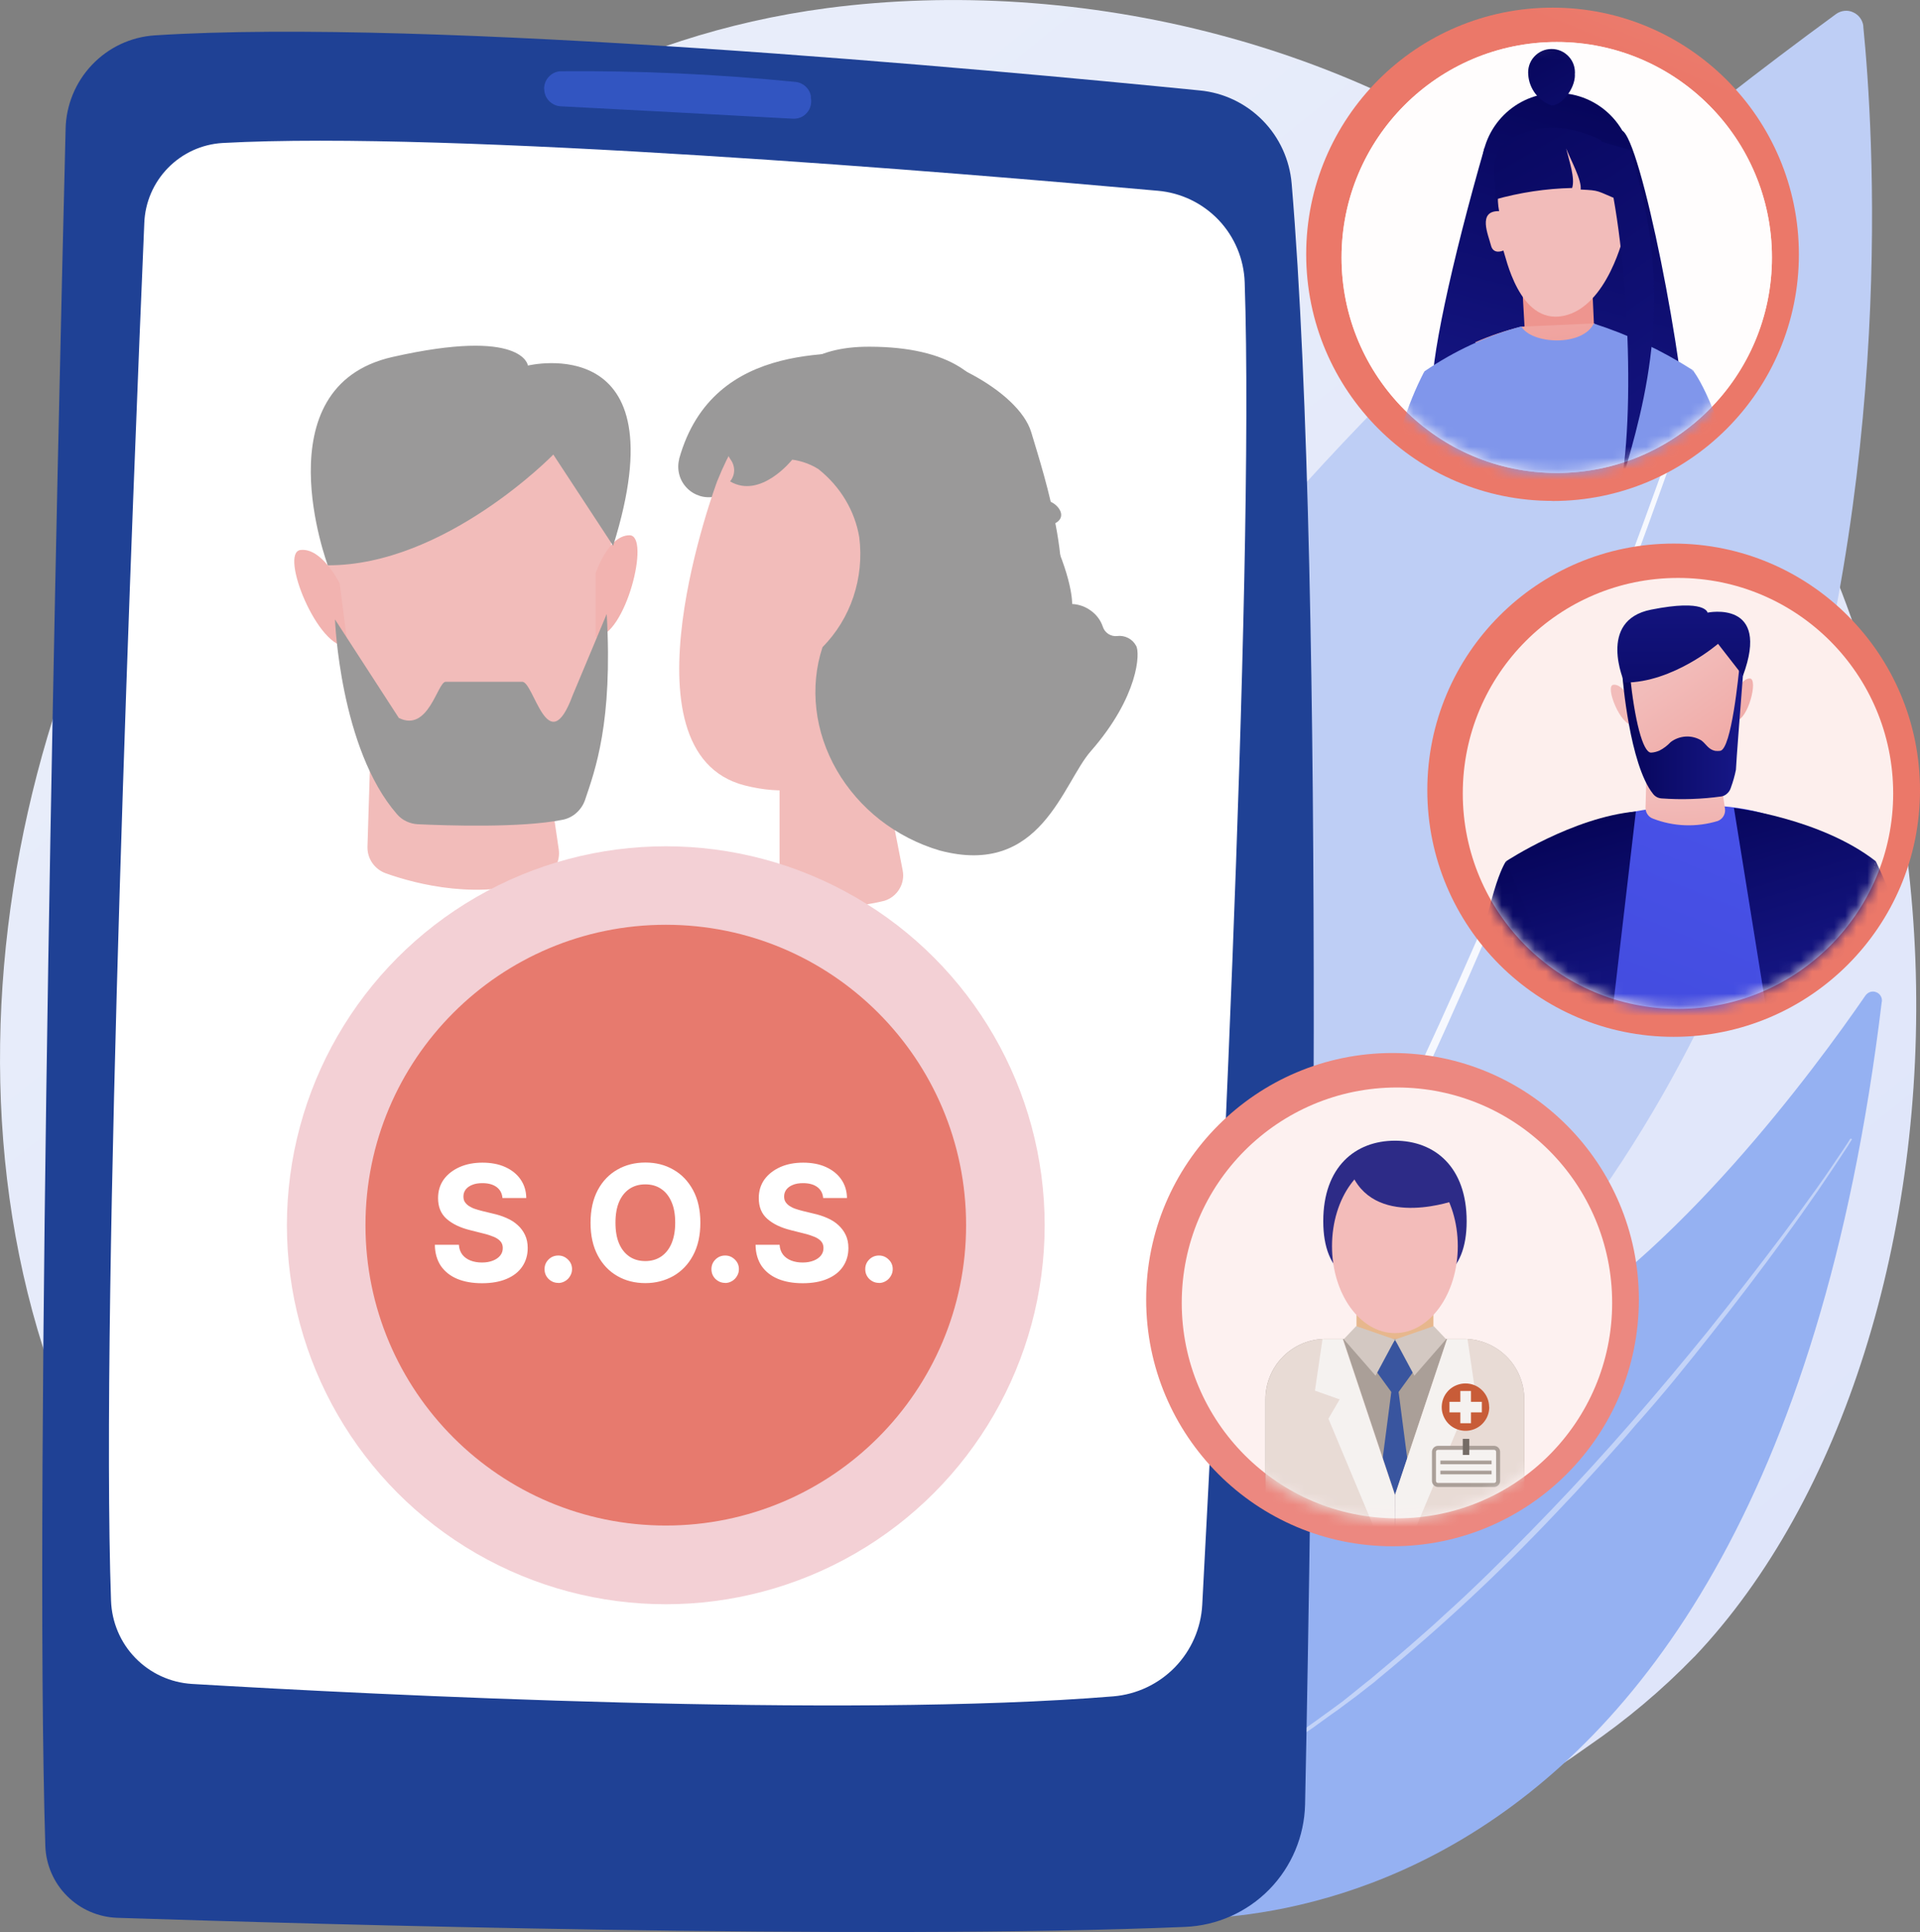 <svg xmlns="http://www.w3.org/2000/svg" xmlns:xlink="http://www.w3.org/1999/xlink" id="Layer_2" viewBox="0 0 173.26 174.3"><rect x="0" y="0" width="173.26" height="174.3" fill="#808080" stroke="none"/><defs><style>.cls-1{fill:url(#linear-gradient-2);}.cls-2,.cls-3,.cls-4,.cls-5{fill:#fff;}.cls-6{fill:url(#linear-gradient-17);}.cls-7{fill:#e4b080;}.cls-3{opacity:.43;}.cls-3,.cls-4,.cls-5,.cls-8{isolation:isolate;}.cls-9{fill:url(#linear-gradient-15);}.cls-10{fill:url(#linear-gradient-18);}.cls-11{fill:#615953;}.cls-12{fill:url(#linear-gradient-14);}.cls-13{mask:url(#mask-2);}.cls-14{fill:url(#linear-gradient-20);}.cls-15{fill:url(#linear-gradient-6);}.cls-16{fill:#becef5;}.cls-17{fill:#e77a6e;}.cls-4{opacity:.86;}.cls-18{fill:#c14820;}.cls-19{fill:url(#linear-gradient-11);}.cls-20{fill:#95b1f2;}.cls-21{fill:url(#linear-gradient-10);}.cls-22{fill:#e5d8d2;}.cls-23{fill:#f4f2f0;}.cls-24{fill:url(#linear-gradient-16);}.cls-25{fill:#f2b3b0;}.cls-26{fill:#111179;}.cls-27{fill:#f2bcba;}.cls-28{fill:url(#linear-gradient-21);}.cls-29{fill:#9f958d;}.cls-30{fill:url(#linear-gradient-5);}.cls-31{fill:#1f4195;}.cls-32{fill:#8096eb;}.cls-5{opacity:.88;}.cls-33{fill:#f3d0d5;}.cls-34{fill:url(#linear-gradient-7);}.cls-35{fill:#f1b5b3;}.cls-8{fill:#476aee;opacity:.5;}.cls-36{fill:url(#linear-gradient-9);}.cls-37{fill:url(#linear-gradient-22);}.cls-38{fill:#9a9999;}.cls-39{mask:url(#mask-1);}.cls-40{mask:url(#mask);}.cls-41{fill:url(#linear-gradient-3);}.cls-42{fill:#cdc3bc;}.cls-43{fill:url(#linear-gradient);}.cls-44{fill:#ec8880;}.cls-45{fill:url(#linear-gradient-19);}.cls-46{fill:url(#linear-gradient-4);}.cls-47{fill:url(#linear-gradient-8);}.cls-48{fill:url(#linear-gradient-12);}.cls-49{fill:url(#linear-gradient-13);}</style><linearGradient id="linear-gradient" x1="195.53" y1="7134.34" x2="40.78" y2="7326.38" gradientTransform="translate(0 7359.51) scale(1 -1)" gradientUnits="userSpaceOnUse"><stop offset="0" stop-color="#dae1fa"></stop><stop offset="1" stop-color="#e8edfa"></stop></linearGradient><linearGradient id="linear-gradient-2" x1="160.33" y1="7385.48" x2="147.42" y2="7354.28" gradientTransform="translate(0 7359.51) scale(1 -1)" gradientUnits="userSpaceOnUse"><stop offset="0" stop-color="#ee958f"></stop><stop offset="1" stop-color="#eb7869"></stop></linearGradient><mask id="mask" x="121.06" y="3.8" width="38.84" height="41.61" maskUnits="userSpaceOnUse"><g id="mask0_5_27"><path class="cls-2" d="m140.48,42.67c10.72,0,19.42-8.7,19.42-19.44s-8.69-19.44-19.42-19.44-19.42,8.7-19.42,19.44,8.69,19.44,19.42,19.44Z"></path></g></mask><linearGradient id="linear-gradient-3" x1="142.62" y1="7352.36" x2="133.59" y2="7317.92" gradientTransform="translate(0 7359.51) scale(1 -1)" gradientUnits="userSpaceOnUse"><stop offset="0" stop-color="#060559"></stop><stop offset="1" stop-color="#171889"></stop></linearGradient><linearGradient id="linear-gradient-4" x1="140.52" y1="7352.91" x2="131.49" y2="7318.46" xlink:href="#linear-gradient-3"></linearGradient><linearGradient id="linear-gradient-5" x1="152.4" y1="7349.81" x2="143.37" y2="7315.36" xlink:href="#linear-gradient-3"></linearGradient><linearGradient id="linear-gradient-6" x1="125.28" y1="7369.35" x2="133.9" y2="7347.85" gradientTransform="translate(0 7359.51) scale(1 -1)" gradientUnits="userSpaceOnUse"><stop offset="0" stop-color="#f2bcba"></stop><stop offset="1" stop-color="#ee958f"></stop></linearGradient><linearGradient id="linear-gradient-7" x1="138.33" y1="7343.54" x2="141.53" y2="7320.57" xlink:href="#linear-gradient-6"></linearGradient><linearGradient id="linear-gradient-8" x1="132.55" y1="7356.57" x2="158.19" y2="7312.06" xlink:href="#linear-gradient-3"></linearGradient><linearGradient id="linear-gradient-9" x1="137.84" y1="7356.61" x2="148.52" y2="7338.06" xlink:href="#linear-gradient-3"></linearGradient><linearGradient id="linear-gradient-10" x1="130.2" y1="7354.42" x2="159.77" y2="7312.44" xlink:href="#linear-gradient-3"></linearGradient><linearGradient id="linear-gradient-11" x1="186.74" y1="7374.55" x2="173.83" y2="7343.35" xlink:href="#linear-gradient-2"></linearGradient><mask id="mask-1" x="132.01" y="52.15" width="41.17" height="39.76" maskUnits="userSpaceOnUse"><g id="mask1_5_27"><path class="cls-2" d="m151.43,91.02c10.72,0,19.42-8.7,19.42-19.44s-8.69-19.44-19.42-19.44-19.42,8.7-19.42,19.44,8.69,19.44,19.42,19.44Z"></path></g></mask><linearGradient id="linear-gradient-12" x1="164.13" y1="7287.41" x2="169.41" y2="7269.82" xlink:href="#linear-gradient-3"></linearGradient><linearGradient id="linear-gradient-13" x1="134.11" y1="7281.84" x2="139.46" y2="7263.98" xlink:href="#linear-gradient-3"></linearGradient><linearGradient id="linear-gradient-14" x1="166.57" y1="7310.84" x2="142.27" y2="7250.65" gradientTransform="translate(0 7359.51) scale(1 -1)" gradientUnits="userSpaceOnUse"><stop offset="0" stop-color="#4e58f4"></stop><stop offset="1" stop-color="#3f48d7"></stop></linearGradient><linearGradient id="linear-gradient-15" x1="151.99" y1="7288" x2="152.78" y2="7274.56" xlink:href="#linear-gradient-6"></linearGradient><linearGradient id="linear-gradient-16" x1="150.39" y1="7298.73" x2="161.65" y2="7283.72" xlink:href="#linear-gradient-6"></linearGradient><linearGradient id="linear-gradient-17" x1="153.7" y1="7301.21" x2="164.96" y2="7286.2" xlink:href="#linear-gradient-6"></linearGradient><linearGradient id="linear-gradient-18" x1="146.57" y1="7295.85" x2="157.83" y2="7280.86" xlink:href="#linear-gradient-6"></linearGradient><linearGradient id="linear-gradient-19" x1="146.42" y1="7293.55" x2="157.33" y2="7293.55" xlink:href="#linear-gradient-3"></linearGradient><linearGradient id="linear-gradient-20" x1="151.95" y1="7289.49" x2="151.95" y2="7309.75" xlink:href="#linear-gradient-3"></linearGradient><linearGradient id="linear-gradient-21" x1="141.52" y1="7284.85" x2="147.21" y2="7265.89" xlink:href="#linear-gradient-3"></linearGradient><linearGradient id="linear-gradient-22" x1="159.87" y1="7290.05" x2="166.1" y2="7269.28" xlink:href="#linear-gradient-3"></linearGradient><mask id="mask-2" x="106.22" y="98.25" width="38.84" height="42.49" maskUnits="userSpaceOnUse"><g id="mask2_5_27"><path class="cls-5" d="m125.64,137.12c10.72,0,19.42-8.7,19.42-19.43s-8.69-19.44-19.42-19.44-19.42,8.7-19.42,19.44,8.69,19.43,19.42,19.43Z"></path></g></mask></defs><g id="Layer_1-2"><path class="cls-43" d="m152.89,149.47c-2.91,3-6.12,5.7-9.57,8.06-31.21,22.43-68.13,15.88-75.97,14.29-11.59-2.35-33.99-6.91-50.19-25.97C-7.33,117.02-3.52,71.58,15.48,41.55,18.97,36.05,37.32,5.66,74.65.73c22.59-2.95,48.91,3.01,67.98,19,39.99,33.62,37.16,101.42,10.26,129.75Z"></path><path class="cls-16" d="m168.14,2.37c1.84,18.34,8.24,125.46-91.13,149.52,0,0-22.34-69.44,88.67-150.62.22-.16.48-.26.75-.29.27-.03.55.01.8.13.25.11.47.29.63.51.16.22.26.48.29.75Z"></path><path class="cls-4" d="m158.6,18.26c-1.75,5.61-3.61,11.22-5.51,16.77-1.9,5.55-3.89,11.11-5.93,16.63-2.04,5.52-4.15,11.02-6.31,16.5-2.16,5.47-4.43,10.9-6.72,16.31-4.66,10.81-9.65,21.49-15.21,31.87-2.77,5.23-5.73,10.33-8.86,15.3-3.13,5.03-6.56,9.86-10.26,14.48-.08.09-.19.15-.32.17s-.25-.02-.34-.1c-.1-.08-.16-.19-.17-.32-.01-.12.02-.25.1-.34,3.69-4.56,7.11-9.33,10.23-14.3,3.15-4.95,6.11-10.03,8.89-15.2,5.6-10.34,10.6-20.98,15.31-31.76,2.34-5.4,4.6-10.82,6.8-16.27,2.2-5.45,4.32-10.93,6.38-16.45,2.05-5.5,4.05-11.04,5.98-16.6,1.93-5.61,3.81-11.14,5.6-16.74.02-.05.05-.09.1-.11.05-.02.1-.03.15-.01.03.02.06.05.08.08.02.03.03.07.02.11Z"></path><path class="cls-20" d="m169.82,90.37c.02-.18-.01-.36-.11-.52-.09-.16-.24-.28-.41-.34-.17-.07-.36-.07-.53-.02-.17.06-.32.17-.43.32-4.63,6.73-17.31,23.85-30.15,30.85-20.89,11.39-40.34,34.91-35.41,52.26,0,0,56.06,8.49,67.03-82.55Z"></path><path class="cls-3" d="m167.09,102.83l-.36.59-.37.56-.74,1.12-1.51,2.24c-1.03,1.49-2.07,2.96-3.13,4.4-2.11,2.9-4.3,5.76-6.53,8.58-2.23,2.82-4.48,5.61-6.9,8.3l-.87,1.02-.9,1.01c-.61.67-1.19,1.35-1.8,2.01l-1.83,2-1.85,1.96c-4.95,5.23-10.22,10.14-15.78,14.71l-.52.44-.53.41-1.06.83-1.12.83c-.36.28-.72.54-1.12.81l-1.12.81c-.36.26-.72.54-1.12.78l-2.24,1.55c-2.98,2.01-6.08,3.84-9.28,5.5-.01,0-.02,0-.03,0-.01,0-.02,0-.03,0-.01,0-.02,0-.03-.02,0,0-.02-.02-.02-.02,0-.01,0-.02,0-.03,0-.01,0-.02,0-.03,0-.01,0-.02.02-.03,0,0,.02-.02.02-.02,3.15-1.7,6.21-3.57,9.16-5.61l2.24-1.56c.37-.25.72-.53,1.12-.8l1.12-.81,1.12-.82,1.05-.84,1.04-.84.53-.42.52-.44,2.06-1.73c.68-.58,1.36-1.18,2.03-1.77l1.01-.89.99-.91,1-.91.99-.92c2.61-2.46,5.13-5.01,7.62-7.6,4.98-5.18,9.67-10.62,14.19-16.19,2.24-2.8,4.44-5.63,6.61-8.51,1.08-1.44,2.14-2.88,3.18-4.34.53-.74,1.04-1.47,1.55-2.24l.76-1.12.37-.56c.12-.19.26-.38.36-.56,0,0,.02-.01.03-.02,0,0,.02,0,.03,0,.01,0,.02,0,.03,0,0,0,.02.01.03.02.01,0,.02.02.03.03,0,.01.01.03.01.04Z"></path><path class="cls-31" d="m5.92,11.65c-.68,27.31-2.88,121.5-1.83,154.89.06,1.7.76,3.32,1.97,4.52,1.2,1.2,2.82,1.9,4.52,1.96,17.48.57,67.75,2.02,96.37.82,2.87-.12,5.58-1.33,7.59-3.38,2.01-2.05,3.16-4.79,3.23-7.66.59-28.67,1.9-109.29-1.21-146.22-.18-2.16-1.1-4.18-2.62-5.72-1.52-1.54-3.53-2.5-5.68-2.7C89.2,6.26,38.67,1.59,13.97,3.19c-2.16.14-4.18,1.09-5.67,2.66-1.49,1.57-2.34,3.64-2.38,5.8Z"></path><path class="cls-2" d="m13.02,20.14c-.95,22.36-3.97,96.81-3,124.28.07,1.93.85,3.78,2.2,5.16,1.35,1.39,3.17,2.22,5.1,2.34,16.53.98,58.91,3.11,83.15,1.12,2.11-.18,4.08-1.11,5.56-2.63,1.47-1.52,2.35-3.52,2.46-5.64,1.22-22.81,4.75-92.1,3.83-119.3-.07-2.1-.91-4.1-2.35-5.62-1.45-1.52-3.4-2.46-5.49-2.64-17.93-1.61-63.79-5.44-84.39-4.31-1.87.11-3.62.91-4.93,2.25-1.31,1.34-2.07,3.11-2.14,4.98Z"></path><path class="cls-8" d="m49.11,8.02c0,.4.15.79.43,1.08.28.29.66.47,1.06.49,4.12.21,15.75.83,20.95,1.12.24.01.48-.03.7-.12.22-.09.42-.24.57-.42.16-.18.27-.39.33-.63.06-.23.07-.47.02-.71v-.17c-.06-.34-.23-.64-.49-.87-.25-.23-.57-.37-.91-.4-7.03-.7-14.08-1.02-21.14-.96-.41,0-.8.18-1.09.48-.29.3-.44.69-.44,1.11Z"></path><path class="cls-44" d="m125.66,139.5c12.28,0,22.23-9.96,22.23-22.25s-9.95-22.25-22.23-22.25-22.23,9.96-22.23,22.25,9.95,22.25,22.23,22.25Z"></path><path class="cls-5" d="m126.06,136.98c10.72,0,19.42-8.7,19.42-19.44s-8.69-19.43-19.42-19.43-19.42,8.7-19.42,19.43,8.69,19.44,19.42,19.44Z"></path><path class="cls-1" d="m140.1,45.2c12.28,0,22.23-9.96,22.23-22.25S152.37.69,140.1.69s-22.23,9.96-22.23,22.25,9.95,22.25,22.23,22.25Z"></path><path class="cls-5" d="m140.48,42.67c10.72,0,19.42-8.7,19.42-19.44s-8.69-19.44-19.42-19.44-19.42,8.7-19.42,19.44,8.69,19.44,19.42,19.44Z"></path><path class="cls-5" d="m140.48,42.67c10.72,0,19.42-8.7,19.42-19.44s-8.69-19.44-19.42-19.44-19.42,8.7-19.42,19.44,8.69,19.44,19.42,19.44Z"></path><g class="cls-40"><path class="cls-41" d="m140.51,22.03c3.76,0,6.81-3.05,6.81-6.82s-3.05-6.82-6.81-6.82-6.81,3.05-6.81,6.82,3.05,6.82,6.81,6.82Z"></path><path class="cls-46" d="m133.97,13.3c-2.99,10.37-5.03,19.79-4.7,22.43l8.73-.92,1.01-19.18-5.04-2.33Z"></path><path class="cls-30" d="m143.64,12.23l-1.2,23.44,9.87,5.26c-.2-8.01-4.29-28.59-5.96-29.16l-2.71.46Z"></path><path class="cls-15" d="m143.64,24.93l.29,6.38-6.2.93-.38-6.71,6.29-.61Z"></path><path class="cls-27" d="m146.57,21.08s-1.49,6.63-5.5,7.42c-4.01.8-5.2-5.45-5.41-5.9,0,0-.9.43-1.12-.47-.22-.9-1.25-3.13.74-3.08-.22-1.13-.12-2.3.3-3.36.68-1.12,2.07-3.72,4.94-2.99,2.87.73,7.47,3.19,6.05,8.39Z"></path><path class="cls-34" d="m143.83,29.18l3.92,2.07-5.14,5.61-9.49-5.98c1.35-.59,2.74-1.06,4.17-1.41l6.54-.29Z"></path><path class="cls-47" d="m135.52,13.12c-1.33,1.87-.28,3.54-.65,4.89,2.28-.64,4.63-1,7-1.05.28-.9-.26-2.39-.54-3.57.44,1.12,1.41,2.83,1.31,3.71,1.77.08,1.41.11,3.36.91l-1.51-5.36c-3.45-1.67-6.43-1.46-8.98.47Z"></path><path class="cls-36" d="m142.12,6.76c0,1.3-1.22,2.76-2.11,2.76-.58-.21-1.09-.58-1.46-1.07-.37-.49-.6-1.08-.64-1.69-.03-.3,0-.59.09-.88.09-.28.24-.54.44-.76.2-.22.44-.4.71-.52.27-.12.56-.18.86-.18s.59.06.86.18c.27.12.51.3.71.52.2.22.35.48.44.76.09.28.12.58.09.88Z"></path><path class="cls-32" d="m150.56,45.39l2.16-12.02c-2.78-1.77-5.76-3.17-8.9-4.18-1.01,2.09-5.6,1.88-6.54.26-3.12.85-6.08,2.23-8.75,4.06l2.96,11.89h19.07Z"></path><path class="cls-32" d="m156.49,43.25c-1.75-7.48-3.76-9.89-3.76-9.89l-3.19,9.84s.38.79.9,2.19h4.4c.26,0,.51-.07.74-.18.23-.12.43-.28.59-.49.16-.2.27-.44.33-.69.06-.25.05-.51,0-.77Z"></path><path class="cls-32" d="m131.7,45.39c.38-1.37.86-2.71,1.44-4.01l-4.62-7.85c-1.6,3.1-2.63,6.47-3.04,9.94-.03.24-.01.49.06.73.07.24.19.45.36.64.16.18.36.33.59.43.22.1.47.15.71.15l4.49-.02Z"></path><path class="cls-21" d="m144.3,12.72c2.24,5.8,3.43,22.15,2.03,30.8,2.24-7.55,4.92-17.13.75-30l-2.78-.8Z"></path></g><path class="cls-19" d="m151.03,93.54c12.28,0,22.23-9.96,22.23-22.25s-9.95-22.25-22.23-22.25-22.23,9.96-22.23,22.25,9.95,22.25,22.23,22.25Z"></path><path class="cls-5" d="m151.42,91.02c10.72,0,19.42-8.7,19.42-19.44s-8.69-19.44-19.42-19.44-19.42,8.7-19.42,19.44,8.69,19.44,19.42,19.44Z"></path><g class="cls-39"><path class="cls-48" d="m173.14,89.42c-.78-4.06-2.08-8-3.87-11.72l-3.69,12.8.17.47h6.19c.19,0,.37-.05.54-.14.17-.08.31-.21.43-.35.12-.15.2-.32.24-.5.04-.18.04-.37,0-.56Z"></path><path class="cls-49" d="m141.22,90.92c.4-1.45.72-2.38.72-2.38l-6.03-10.84s-1.37,1.64-2.84,11.02c-.05.27-.03.56.04.82.07.27.2.52.38.73.18.21.4.39.65.5.25.12.52.18.8.18l6.27-.04Z"></path><path class="cls-12" d="m161.98,90.92l-1.64-17.15c-7.29-2.7-16.51.33-16.51.33l-.75,16.82c6.23,1.32,12.66,1.32,18.89,0Z"></path><path class="cls-9" d="m148.62,68.37l-.13,4.49c0,.22.06.43.18.61s.3.32.51.39c1.86.72,3.91.79,5.82.21.22-.08.41-.24.53-.44.12-.21.17-.45.13-.68l-.68-4.62-6.34.04Z"></path><path class="cls-24" d="m146.31,60.1s.78,8.1,2.53,10.17c0,0,5.24.47,7.15-.64.89-3.07,1.29-6.26,1.19-9.45.03-.69-.09-1.38-.34-2.03-.25-.65-.62-1.24-1.11-1.73-.48-.5-1.06-.89-1.7-1.16-.64-.27-1.32-.4-2.02-.4-6.35-.48-5.71,5.24-5.71,5.24Z"></path><path class="cls-6" d="m156.62,62.65s.48-1.44,1.28-1.44-.17,3.81-1.28,3.81v-2.38Z"></path><path class="cls-10" d="m147.03,63.02s-.66-1.35-1.45-1.24c-.78.1.67,3.76,1.77,3.61l-.33-2.37Z"></path><path class="cls-45" d="m146.42,61.11s.62,7.85,2.75,10.51c.09.12.21.22.34.29.13.07.28.11.43.12,1.81.13,3.63.07,5.42-.18.2-.04.38-.14.53-.29.15-.14.25-.32.31-.52.19-.52.34-1.05.45-1.59.06-1.21.33-4.56.68-9.13l-.33-.52c-.1,1.05-.75,7.78-1.77,7.94-.15.02-.31.02-.46,0-.62-.13-.81-.62-1.24-.94-.42-.25-.91-.38-1.41-.35-.49.03-.97.2-1.36.5-.29.31-.64.58-1.02.77-.24.1-.49.17-.75.18-.75,0-1.49-2.98-1.9-6.99l-.67.19Z"></path><path class="cls-14" d="m155.04,58.08s-4.05,3.51-8.45,3.5c0,0-2.51-5.61,2.41-6.58,4.92-.98,5.09.27,5.09.27,0,0,5.75-1.2,3.19,5.7l-2.24-2.88Z"></path><path class="cls-28" d="m141.21,90.92h4.34l2.07-17.71c-5.69.52-11.71,4.49-11.71,4.49l4.48,10.88c.32.76.59,1.55.82,2.34Z"></path><path class="cls-37" d="m165.89,90.92c.24-.98.53-1.95.87-2.9l2.51-10.32c-5-3.9-12.8-4.81-12.8-4.81l2.91,18.08,6.5-.04Z"></path></g><path class="cls-38" d="m61.29,41.43c-.12.46-.11.94.01,1.39.12.46.36.87.69,1.21.33.34.74.58,1.19.72.45.13.93.15,1.39.04,2.2-.55,4.46-.82,6.72-.81,14.71.57,8.96,10.09,8.96,11.66,0,3.13,3.08-1.64,3.25-.58.38,2.24-1.4,9.26-1.4,9.26,0,0,9.42-2,12.48-6.58,3.06-4.59-.38-14.92-1.52-18.74-1.14-3.82-8.8-7.65-13-7.27-3.73.39-15.7-1.4-18.78,9.69Z"></path><path class="cls-25" d="m81.63,57.79s1.12-5.73,4.2-4.59c3.08,1.14-2.3,7.67-4.2,8.79v-4.21Z"></path><path class="cls-27" d="m33.5,65.5l-.34,10.9c-.01.52.14,1.03.44,1.46.3.43.72.75,1.22.93,2.78.99,8.54,2.48,14.01.52.53-.19.98-.57,1.27-1.06.29-.49.4-1.06.32-1.63l-1.64-11.14h-15.28Z"></path><path class="cls-27" d="m28.91,45.61s1.9,19.5,6.11,24.47c0,0,12.62,1.12,17.2-1.53,2.17-7.38,3.15-15.06,2.9-22.76,0,0,.58-11.88-12.46-12.81-15.28-1.16-13.75,12.62-13.75,12.62Z"></path><path class="cls-25" d="m53.75,51.72s1.12-3.43,3.06-3.43-.38,9.18-3.06,9.18v-5.75Z"></path><path class="cls-25" d="m30.65,52.63s-1.6-3.25-3.54-3.01c-1.94.25,1.61,9.04,4.27,8.68l-.73-5.67Z"></path><path class="cls-38" d="m30.23,55.9s.44,11.65,5.6,17.56c.23.27.52.49.84.64.32.15.67.24,1.02.26,2.61.12,9.29.35,13.07-.4.46-.09.89-.3,1.24-.61.35-.31.62-.7.78-1.14.92-2.73,2.53-7.01,1.97-16.82l-3.07,7.33c-2.24,6.06-3.51-1.3-4.57-1.21h-6.91c-.73.06-1.54,4.59-4.21,3.26l-5.75-8.87Z"></path><path class="cls-38" d="m49.92,41.02s-9.74,10.01-20.34,9.98c0,0-6.03-16.1,5.82-18.79,11.84-2.68,12.24.77,12.24.77,0,0,13.85-3.36,7.69,16.26l-5.4-8.23Z"></path><path class="cls-27" d="m70.35,64.68v14.49c0,.57.2,1.12.57,1.55.37.43.88.71,1.44.8,2.47.44,5,.35,7.44-.25.56-.17,1.05-.55,1.35-1.05.31-.5.42-1.1.31-1.68l-2.7-13.85h-8.4Z"></path><path class="cls-27" d="m64.72,43.41s-9.17,24.48,2.49,27.45c13.72,3.5,18.34-14.58,18.34-14.58,0,0-12.03-34.7-20.83-12.87Z"></path><path class="cls-38" d="m91.75,43.91s-1.02,4.39,2.75,3.55c3.77-.84-2.34-4.68,0,0,2.34,4.68,2.25,7.03,2.25,7.03.61.03,1.2.24,1.7.61.5.36.87.86,1.06,1.42.08.27.26.51.5.67.25.16.54.23.82.19.33-.04.67.02.98.18s.55.4.71.7c.38.6.24,4.56-4.07,9.49-2.57,2.9-4.49,11.42-13.65,8.98-1.94-.57-3.77-1.51-5.37-2.75-1.6-1.25-2.93-2.78-3.92-4.49-.99-1.72-1.62-3.59-1.84-5.5-.22-1.91-.04-3.81.55-5.6,1.27-1.29,2.22-2.84,2.79-4.55.57-1.71.76-3.54.53-5.36-.39-2.38-1.7-4.58-3.69-6.16-.72-.45-1.53-.74-2.36-.85,0,0-2.84,3.59-5.61,1.96.23-.27.36-.62.37-.98,0-.36-.12-.73-.35-1.03-.77-1.12-1.83-5.32,3.82-5.61.22-.02.43-.09.6-.22.17-.12.3-.29.37-.49.52-1.26,2.24-3.86,7.82-3.82,7.09.02,10.67,2.63,11.25,6.56.05.28.21.55.44.74.81.65,1.4,1.52,1.69,2.48.28.96.24,1.96-.12,2.86Z"></path><circle class="cls-33" cx="60.08" cy="110.54" r="34.19"></circle><path class="cls-17" d="m60.08,83.43h0c14.97,0,27.1,12.13,27.1,27.1h0c0,14.97-12.13,27.1-27.1,27.1h0c-14.97,0-27.1-12.13-27.1-27.1h0c0-14.97,12.13-27.1,27.1-27.1Z"></path><path class="cls-2" d="m45.34,108.06c-.04-.42-.22-.74-.53-.97-.31-.23-.74-.35-1.28-.35-.37,0-.67.05-.93.16-.25.1-.44.24-.58.42-.13.18-.2.38-.2.61,0,.19.03.36.12.5.09.14.21.26.37.37.16.1.33.19.54.26.2.07.42.13.65.19l.95.23c.46.1.89.24,1.27.41.39.17.72.38,1,.64.28.25.5.55.66.89.16.34.24.73.24,1.17,0,.65-.17,1.21-.5,1.69-.32.47-.79.84-1.41,1.1-.61.26-1.35.39-2.21.39s-1.6-.13-2.23-.39c-.63-.26-1.12-.65-1.48-1.16-.35-.52-.54-1.16-.55-1.92h2.17c.02.36.13.65.31.89.18.23.43.41.73.53.31.12.65.18,1.04.18s.71-.06.99-.17c.28-.11.5-.26.66-.46.16-.2.23-.42.23-.68,0-.24-.07-.44-.21-.6-.14-.16-.34-.3-.61-.41-.27-.11-.59-.22-.98-.31l-1.15-.29c-.89-.22-1.6-.56-2.12-1.02-.52-.46-.77-1.08-.77-1.87,0-.64.17-1.2.51-1.68.35-.48.83-.85,1.43-1.12.61-.27,1.3-.4,2.07-.4s1.47.13,2.06.4c.59.27,1.05.64,1.38,1.12.33.48.5,1.03.51,1.67h-2.15Zm5.04,7.68c-.34,0-.63-.12-.88-.36-.24-.24-.36-.54-.36-.88s.12-.63.36-.87c.24-.24.54-.36.88-.36s.62.12.87.36c.25.24.37.53.37.87,0,.23-.06.44-.18.63-.11.19-.26.34-.45.45-.19.11-.39.17-.62.17Zm12.82-5.43c0,1.15-.22,2.14-.66,2.95-.43.81-1.03,1.43-1.78,1.86-.75.42-1.59.64-2.52.64s-1.79-.21-2.53-.64c-.75-.43-1.34-1.05-1.77-1.86-.43-.81-.65-1.79-.65-2.94s.22-2.14.65-2.95c.43-.81,1.03-1.43,1.77-1.85.75-.43,1.59-.64,2.53-.64s1.78.21,2.52.64c.75.42,1.34,1.04,1.78,1.85.44.81.66,1.79.66,2.95Zm-2.27,0c0-.75-.11-1.38-.34-1.89-.22-.51-.53-.9-.94-1.17-.4-.27-.88-.4-1.42-.4s-1.01.13-1.42.4c-.4.27-.72.66-.94,1.17-.22.51-.33,1.14-.33,1.89s.11,1.38.33,1.89c.22.51.54.9.94,1.17.4.27.88.4,1.42.4s1.01-.13,1.42-.4c.4-.27.72-.66.94-1.17.22-.51.34-1.14.34-1.89Zm4.51,5.43c-.34,0-.63-.12-.88-.36-.24-.24-.36-.54-.36-.88s.12-.63.36-.87c.24-.24.54-.36.88-.36s.62.12.87.36c.25.24.37.53.37.87,0,.23-.06.44-.18.63-.11.19-.26.34-.45.45-.19.11-.39.17-.62.17Zm8.84-7.68c-.04-.42-.22-.74-.53-.97-.31-.23-.74-.35-1.28-.35-.37,0-.67.05-.93.16-.25.1-.44.24-.58.42-.13.18-.2.38-.2.61,0,.19.03.36.12.5.09.14.21.26.37.37.16.1.33.19.54.26.2.07.42.13.65.19l.95.23c.46.1.89.24,1.27.41.39.17.72.38,1,.64s.5.55.66.89c.16.34.24.73.24,1.17,0,.65-.17,1.21-.5,1.69-.32.47-.79.84-1.41,1.1-.61.26-1.35.39-2.21.39s-1.6-.13-2.23-.39c-.63-.26-1.12-.65-1.48-1.16-.35-.52-.54-1.16-.55-1.92h2.17c.02.36.13.65.31.89.18.23.43.41.73.53.31.12.65.18,1.04.18s.71-.06.99-.17c.28-.11.5-.26.66-.46.16-.2.23-.42.23-.68,0-.24-.07-.44-.21-.6-.14-.16-.34-.3-.61-.41-.27-.11-.59-.22-.98-.31l-1.15-.29c-.89-.22-1.6-.56-2.12-1.02-.52-.46-.77-1.08-.77-1.87,0-.64.17-1.2.51-1.68.35-.48.83-.85,1.43-1.12s1.3-.4,2.07-.4,1.47.13,2.06.4c.59.27,1.05.64,1.38,1.12.33.48.5,1.03.51,1.67h-2.15Zm5.04,7.68c-.34,0-.63-.12-.88-.36-.24-.24-.36-.54-.36-.88s.12-.63.36-.87c.24-.24.54-.36.88-.36s.62.12.87.36c.25.24.37.53.37.87,0,.23-.06.44-.18.63-.11.19-.26.34-.45.45-.19.11-.39.17-.62.17Z"></path><g class="cls-13"><path class="cls-26" d="m132.35,110.17c0,4.91-2.89,6.17-6.47,6.17s-6.47-1.27-6.47-6.17,2.9-7.26,6.47-7.26,6.47,2.35,6.47,7.26Z"></path><path class="cls-7" d="m129.35,117.43h-6.94v5.73h6.94v-5.73Z"></path><path class="cls-29" d="m137.55,140.73v-14.49c0-1.44-.57-2.83-1.59-3.85-1.02-1.02-2.41-1.6-3.85-1.6h-12.48c-1.44,0-2.83.57-3.85,1.6-1.02,1.02-1.59,2.41-1.59,3.85v14.49h23.37Z"></path><path class="cls-31" d="m127.75,123.46l-1.87-2.57-1.87,2.57,1.54,2.12-1.54,11.83,1.87,2.87,1.87-2.87-1.54-11.83,1.54-2.12Z"></path><path class="cls-22" d="m137.55,140.73v-14.49c0-1.44-.57-2.83-1.59-3.85-1.02-1.02-2.41-1.6-3.85-1.6h-1.53l-4.7,14.07v5.85h11.67Z"></path><path class="cls-23" d="m131.89,128l-1.02-1.75,2.24-.79-.68-4.64h-1.84l-4.7,14.07v5.85h.65l5.35-12.74Z"></path><path class="cls-22" d="m114.2,140.73v-14.49c0-1.44.57-2.83,1.59-3.85,1.02-1.02,2.41-1.6,3.85-1.6h1.55l4.7,14.07v5.85h-11.69Z"></path><path class="cls-23" d="m119.87,128l1.02-1.75-2.23-.79.68-4.64h1.82l4.7,14.07v5.85h-.65l-5.33-12.74Z"></path><path class="cls-35" d="m131.55,112.42c0,4.34-2.54,7.85-5.67,7.85s-5.68-3.51-5.68-7.85,2.54-7.85,5.67-7.85,5.68,3.51,5.68,7.85Z"></path><path class="cls-42" d="m122.38,119.64l-1.12,1.18,2.87,3.29,1.75-3.26-3.5-1.21Z"></path><path class="cls-42" d="m129.38,119.64l1.12,1.18-2.87,3.29-1.75-3.26,3.5-1.21Z"></path><path class="cls-26" d="m122.05,106.08c2.31,4.8,9.38,2.17,9.38,2.17l-1.4-2.67-3.08-2.04-4.17,1.22s-1,.55-.73,1.32Z"></path><path class="cls-18" d="m134.39,126.94c0,.42-.12.84-.36,1.19-.23.35-.57.63-.96.79s-.82.21-1.24.12c-.42-.08-.8-.28-1.1-.58-.3-.3-.5-.68-.59-1.09-.08-.41-.04-.84.12-1.24.16-.39.44-.73.79-.96.35-.23.77-.36,1.19-.36.57,0,1.11.22,1.51.62.4.4.63.94.63,1.51Z"></path><path class="cls-23" d="m133.72,126.47h-.98v-.98h-.96v.98h-.98v.95h.98v.98h.96v-.98h.98v-.95Z"></path><path class="cls-29" d="m129.76,130.44h5.07c.14,0,.28.06.38.16.1.1.16.24.16.38v2.63c0,.14-.06.28-.16.38-.1.1-.24.16-.38.16h-5.07c-.14,0-.28-.06-.38-.16s-.16-.24-.16-.38v-2.62c0-.07.01-.14.04-.21.03-.07.07-.13.12-.18.05-.05.11-.09.18-.12.07-.03.14-.04.21-.04Z"></path><path class="cls-23" d="m134.83,130.8h-5.07c-.1,0-.18.08-.18.18v2.63c0,.1.08.18.18.18h5.07c.1,0,.18-.08.18-.18v-2.63c0-.1-.08-.18-.18-.18Z"></path><path class="cls-11" d="m132.59,129.81h-.59v1.45h.59v-1.45Z"></path><path class="cls-29" d="m134.6,131.77h-4.62v.33h4.62v-.33Z"></path><path class="cls-29" d="m134.6,132.68h-4.62v.33h4.62v-.33Z"></path></g></g></svg>